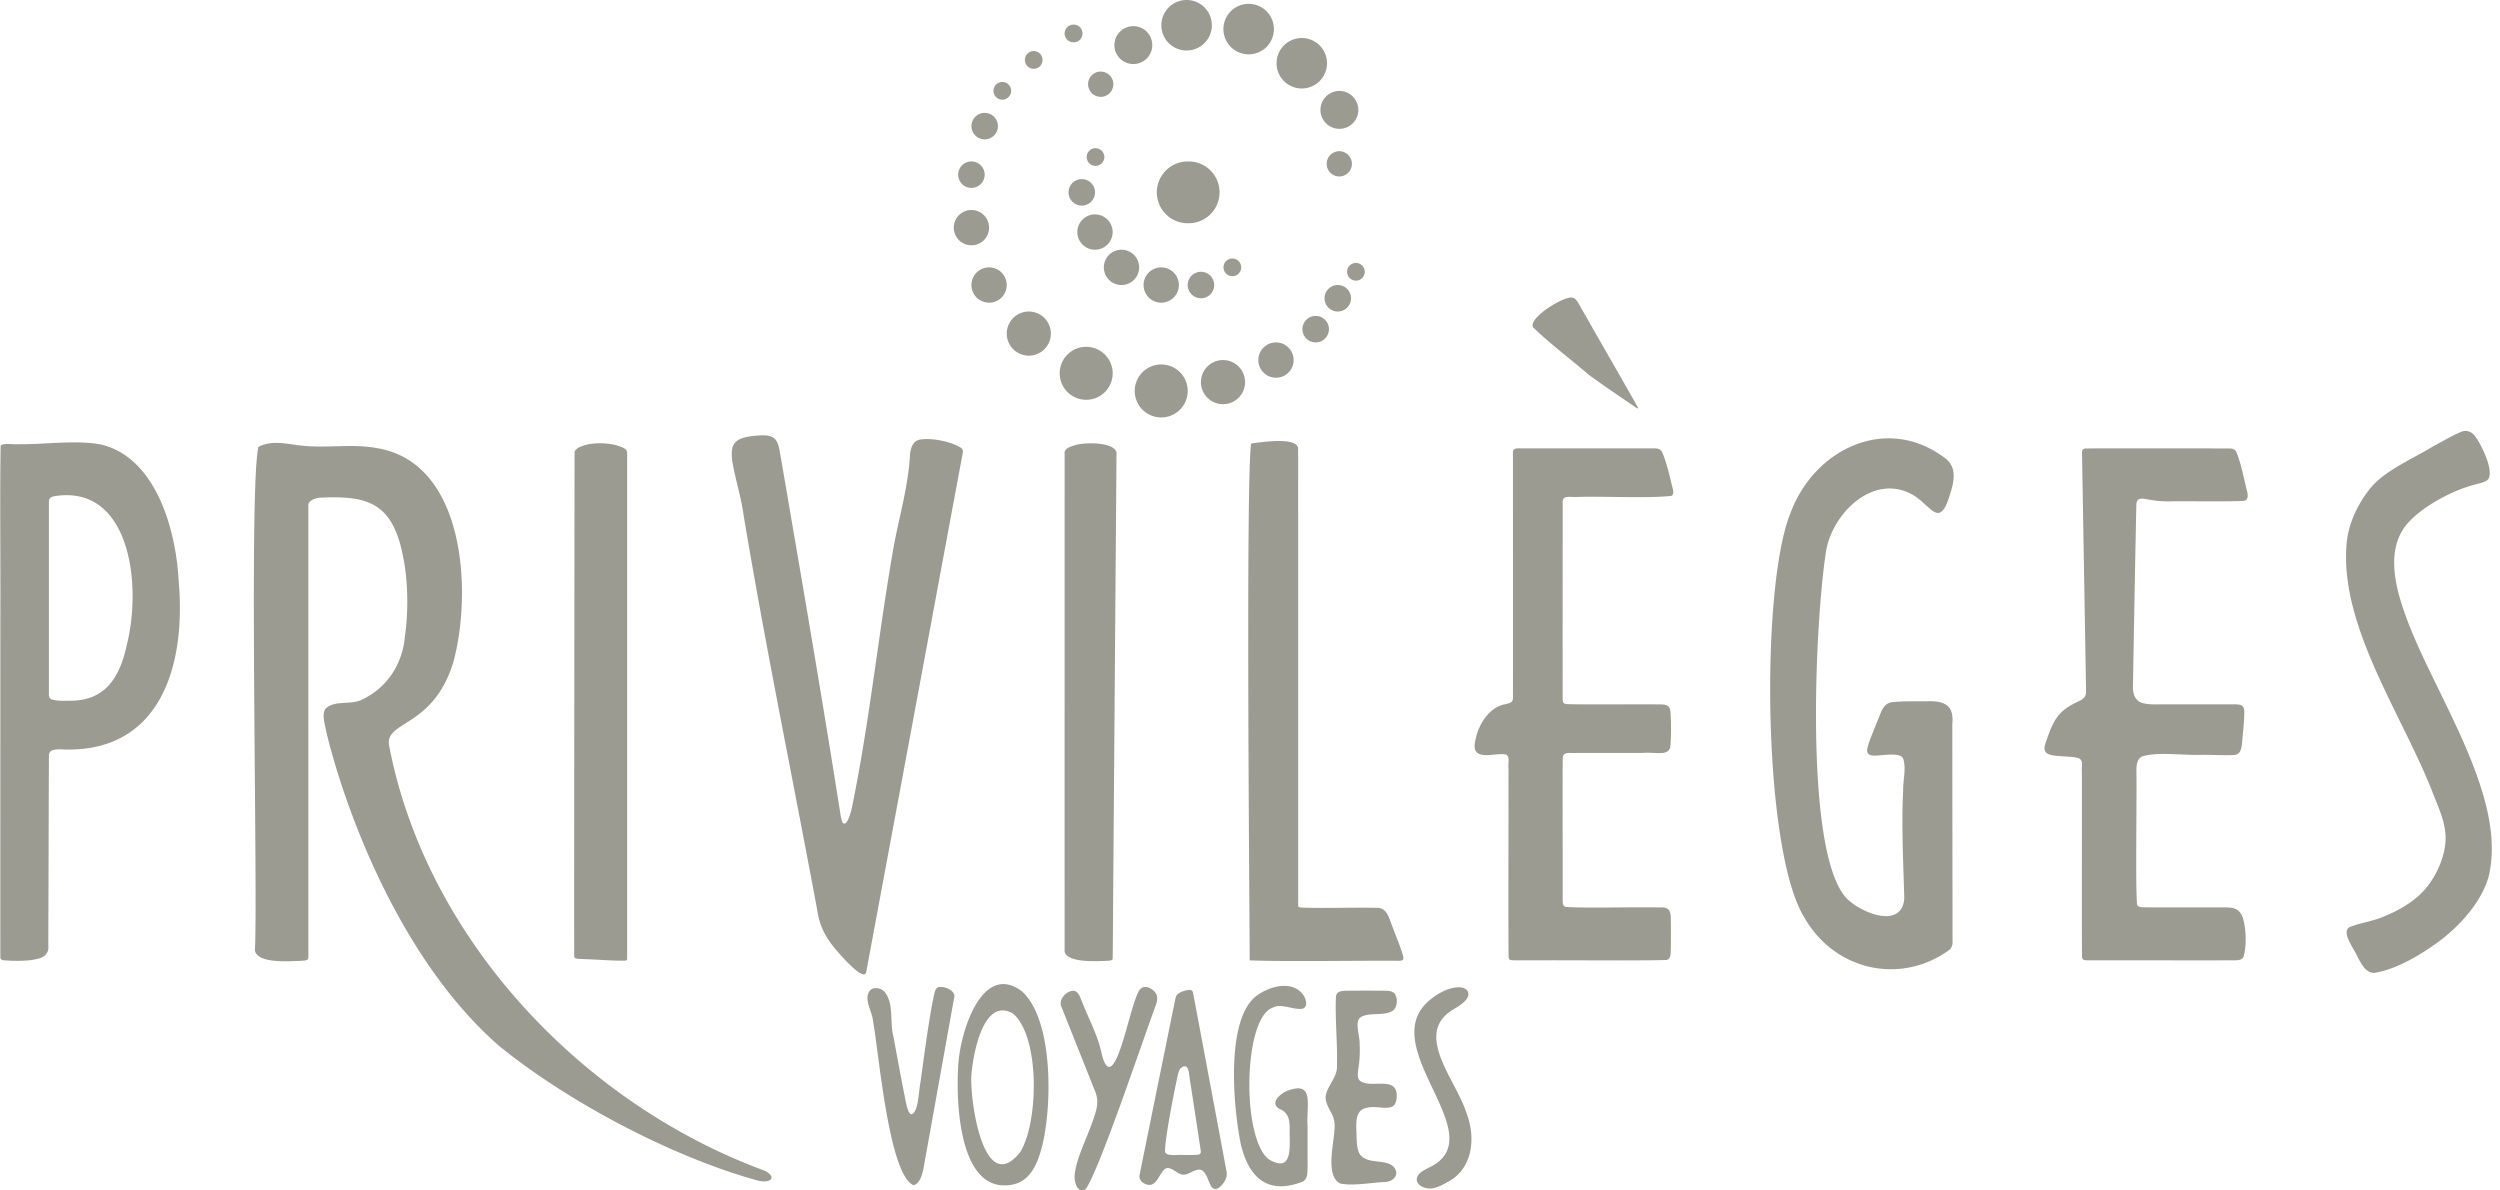 <svg fill="none" xmlns="http://www.w3.org/2000/svg" viewBox="0 0 84 40"><g clip-path="url(#a)"><g clip-path="url(#b)" fill="#9B9B91"><path d="M8.693 15.01c.507-.259 1.067-.051 1.635-.02.794.053 1.561-.076 2.33.065 2.986.484 3.211 4.848 2.575 7.19-.687 2.26-2.362 1.948-2.15 2.85 1.253 6.46 6.488 11.998 12.623 14.245.439.242.144.433-.258.323-2.997-.83-6.497-2.733-8.704-4.543-2.564-2.249-4.303-5.797-5.303-8.852-.199-.622-.424-1.378-.541-1.988-.028-.15-.049-.336.032-.46.316-.323.893-.103 1.277-.336.832-.408 1.322-1.211 1.397-2.109.119-.826.113-1.886-.083-2.773-.369-1.775-1.26-1.95-2.795-1.879-.16.023-.389.107-.366.28V32.18c-.01.113-.158.09-.257.106-.319 0-1.43.114-1.54-.341.105-2.07-.21-15.569.118-16.93l.012-.007-.002.001ZM75.126 15.157c.173.37.278.988.38 1.362.027.13.042.296-.127.311-.538.028-1.625.008-2.382.014a3.6 3.6 0 0 1-.708-.042c-.264-.039-.475-.13-.506.126-.024.916-.102 5.306-.117 6.187.004.151.041.308.154.412.102.13.478.153.748.138h2.387c.316 0 .44 0 .452.226.01.293-.046.711-.07 1.044-.02.178-.04.42-.263.431-.198.02-.598 0-1.06-.004-.7.025-1.48-.109-2.03.05-.179.08-.198.286-.201.467.018.986-.036 3.837.022 4.519.017.038.045.06.097.073.083.019.23.016.446.017h2.032c.52.015.783-.07.958.292.135.36.157 1 .044 1.37-.068.149-.268.112-.62.118-1.136.003-2.766-.002-3.876 0h-.713c-.143-.008-.2.007-.217-.116-.013-.891 0-4.817-.005-6.21-.022-.167.066-.376-.094-.46-.287-.105-.877-.025-1.089-.177-.147-.123-.034-.336.015-.49.26-.754.461-.98 1.124-1.282.147-.087.184-.163.184-.305-.015-.988-.111-6.543-.133-7.84 0-.197-.048-.327.166-.32.587-.004 3.93-.001 4.747 0 .099 0 .185.005.246.083l.007.01.002-.004ZM3.365 14.929c1.879.423 2.548 2.878 2.638 4.585.267 3.045-.73 5.852-4.004 5.662-.268.01-.357.06-.356.229-.006 1.487-.016 5.495-.02 6.38.03.235-.135.388-.368.432-.25.073-.666.072-.912.063-.202-.018-.309.01-.331-.1-.002-.725 0-6.452 0-11.111.01-2.54-.02-4.326.01-6.098.126-.1.419-.027.6-.046.904.011 1.868-.143 2.716 0l.027.004Zm-1.58 1.753c-.093.025-.14.077-.142.166v6.502c.003.062.02.109.077.14.13.065.442.06.625.054 1.248.01 1.7-.86 1.925-1.913.508-2.088.059-5.388-2.47-4.954l-.016.005ZM65.187 17.22c-.082.036-.174.003-.28-.077-.192-.148-.398-.38-.625-.509-1.31-.762-2.705.592-2.924 1.872-.36 2.232-.754 9.98.645 11.63.43.502 1.914 1.141 1.981.038-.033-1.198-.098-2.419-.038-3.617-.005-.363.112-.744-.002-1.077-.076-.146-.363-.138-.701-.108-.244.02-.59.082-.49-.268.05-.217.221-.596.337-.9.108-.24.166-.542.443-.603.389-.057.881-.028 1.311-.041.567.006.807.197.754.774 0 1.91.007 6.332.007 7.321a.328.328 0 0 1-.105.26c-1.648 1.201-3.874.688-4.88-1.098-1.39-2.255-1.47-11.088-.465-13.563.793-2.174 3.245-3.35 5.204-1.856.436.34.285.842.114 1.358-.058.16-.128.372-.273.455l-.015.008.002.001ZM26.026 14.738c.137.123.165.394.203.594.69 4.025 1.39 8.077 2.022 12.104.028.122.05.266.148.232.121-.08.209-.438.245-.63.59-2.898.883-5.85 1.395-8.734.187-.983.477-1.982.534-2.986.016-.248.09-.506.345-.55.396-.059 1.013.059 1.365.274.078.055.081.12.06.204l-.734 3.945c-.582 3.147-2.274 12.224-2.504 13.468-.06.28-.565-.264-.665-.357-.548-.586-.882-.988-.989-1.766-.821-4.408-1.729-8.81-2.469-13.24-.084-.622-.276-1.18-.378-1.808-.03-.276-.047-.525.172-.685.18-.13.552-.168.844-.177.138 0 .284.014.391.098l.015.014ZM55.83 15.16c.171.343.294.954.38 1.274.012.079.03.181-.046.226-.725.089-2.22.012-3.106.035-.316.024-.565-.084-.552.196 0 .87-.002 5.763 0 6.593.004.104.01.16.135.174.771.023 2.276.001 2.991.009.343 0 .47-.003.497.26.02.343.028.83-.006 1.151-.05.344-.486.183-.927.22h-2.208c-.24.02-.464-.068-.48.176-.008.548 0 3.276-.002 4.424l.001.386c.008.106.012.163.11.188.564.047 2.379 0 3.149.018.308-.018.373.104.373.393.006.28.005.75 0 1.017-.01.132.01.322-.147.356-1.202.03-3.152.003-4.379.012h-.709c-.14-.008-.198.007-.215-.114-.013-.9 0-4.962-.004-6.371-.02-.143.056-.36-.077-.427-.254-.066-.715.1-.948-.046-.153-.095-.118-.3-.084-.454.106-.544.486-1.118 1.023-1.198.159-.045.231-.058.236-.202.003-1.02 0-6.676 0-8.042.003-.288-.05-.365.273-.349h4.457c.103 0 .19.006.254.085l.009.012.001-.002ZM83.59 16.115c-.09.092-.281.123-.424.165-.759.191-1.748.724-2.252 1.284-.779.866-.432 2.174-.076 3.149.936 2.598 3.432 6.054 2.779 8.743-.23.83-.946 1.64-1.677 2.183-.63.461-1.42.928-2.156 1.05-.282.009-.426-.277-.548-.495-.135-.32-.575-.853-.3-1.038.392-.162.827-.2 1.233-.392.356-.148.696-.338.983-.57.525-.409.921-1.13 1.007-1.81.063-.541-.114-.997-.354-1.58-1.02-2.712-3.233-5.747-2.954-8.592.07-.628.348-1.232.746-1.748.476-.632 1.43-1.025 2.146-1.46.38-.208.713-.395.93-.484.19-.09.385-.021.5.15.192.258.635 1.141.43 1.43l-.01.012-.003.003ZM43.68 30.49c.556.037 1.907-.005 2.543.013.324-.022.409.217.516.506.112.32.345.855.414 1.146.016.108-.045.122-.134.128-.807-.015-3.939.035-5.029-.015 0-1.025-.138-16.357.05-17.367.275-.033 1.5-.239 1.576.151.005.255 0 1.206.003 2.53v12.834c.001.04.008.06.054.07h.008v.004Z"/><path d="M20.987 32.277c-.362.012-.945-.04-1.352-.05-.095-.014-.306.014-.341-.073-.008-1.283.01-15.91.011-16.948 0-.081.107-.163.205-.197.365-.163.945-.136 1.27-.025.115.038.286.089.292.224v17.014c-.005.041-.021.049-.075.056h-.01v-.001ZM37.254 32.281c-.276.008-1.385.1-1.483-.304-.002-1.047 0-15.44 0-16.737-.023-.15.163-.223.295-.265.344-.13 1.379-.133 1.449.236l-.104 13.745c-.014 1.704-.02 2.957-.025 3.248-.008.06-.04.06-.119.074h-.013v.003ZM34.325 33.3c1.105.955 1.044 4.105.627 5.435-.202.654-.522 1.093-1.194 1.093-1.498.022-1.649-2.686-1.56-4.046.067-1.125.798-3.436 2.106-2.498l.02.014v.002Zm-.298.75c-.98-.551-1.333 1.335-1.39 2.094-.046.908.429 4.095 1.643 2.566.616-.995.67-3.853-.234-4.646l-.02-.014ZM39.957 33.261c.076-.004.119.031.13.101.296 1.557.961 5.124 1.122 5.984.038.16-.029.319-.132.445-.069.087-.202.202-.306.142-.169-.07-.2-.661-.502-.633-.174.013-.33.172-.51.17-.213 0-.459-.366-.653-.161-.206.225-.279.654-.672.45-.092-.047-.169-.164-.144-.277.128-.65.758-3.734 1.063-5.24l.103-.502c.046-.201.034-.3.164-.373a.787.787 0 0 1 .322-.103h.014l.001-.003Zm-.135 2.567c-.22.008-.24.272-.28.447-.126.577-.407 2.045-.396 2.405.013.2.443.104.63.128.165 0 .319.001.415-.005.122-.001.174-.04.152-.152-.052-.352-.232-1.524-.34-2.232-.052-.233-.034-.55-.169-.588l-.012-.003ZM30.617 37.44c.245-.028.252-.815.312-1.08.102-.745.262-1.95.402-2.675.055-.252.072-.444.169-.504.172-.083.654.097.556.362-.17.942-.86 4.798-1.03 5.733-.044.187-.112.497-.333.546-.836-.354-1.17-4.52-1.36-5.52-.027-.335-.354-.775-.075-1.048.118-.089.326-.065.458.064.335.402.17 1.026.304 1.514.14.758.28 1.53.434 2.28.027.109.071.282.153.324l.01.003v.001ZM46.878 33.413c.082.14.08.403-.062.534-.28.204-.74.06-1.052.207-.289.126-.068.605-.08.95.01.185.006.371-.012.555-.023.278-.105.534.015.648.353.294 1.224-.176 1.245.493-.007.15-.017.295-.152.384-.22.098-.568-.031-.815.03-.365.057-.405.33-.392.744.02.3-.015.718.172.888.272.252.743.114 1.032.315.27.22.116.533-.236.554-.456.018-1.048.137-1.499.055-.519-.236-.225-1.326-.206-1.802a.925.925 0 0 0-.056-.476c-.086-.192-.269-.443-.235-.677.064-.36.402-.623.377-1.016.025-.623-.07-1.636-.034-2.297.007-.207.21-.21.377-.214.326-.004.946-.004 1.287 0 .115.005.245.012.316.107l.01.015v.003ZM43.764 39.705c-1.15.445-1.786-.111-2.066-1.227-.255-1.211-.54-4.247.534-5.027.461-.336 1.19-.508 1.544-.038.098.127.191.399.003.476-.297.066-.73-.195-1.016-.03-.994.337-1.054 4.424-.12 5.103.755.433.697-.316.688-.915.01-.325.009-.65-.337-.786-.37-.205.066-.564.33-.633.85-.29.562.553.61 1.195v1.255c.003.332.008.522-.154.62l-.016.01v-.003ZM36.112 33.297c.14.049.187.231.244.363.224.571.531 1.135.656 1.724.038.148.076.323.178.428.425.366.851-2.451 1.155-2.604.168-.14.515.07.534.29a.593.593 0 0 1-.025.223c-.49 1.324-1.818 5.305-2.331 6.166-.118.203-.31.104-.373-.087a.801.801 0 0 1-.034-.386c.079-.608.512-1.378.694-2.04.086-.276.08-.494-.032-.748-.245-.62-.89-2.23-1.104-2.774-.142-.248.162-.586.423-.56l.016.005h-.001ZM49.258 33.592c-.113.144-.3.248-.461.346-1.299.814.123 2.353.464 3.425.334.83.237 1.892-.593 2.336-.172.102-.374.209-.558.231-.253.033-.597-.133-.484-.403.081-.153.23-.21.385-.295 2.195-1.035-1.705-3.93-.08-5.532.285-.281.832-.61 1.232-.508.178.06.229.227.11.382l-.015.021v-.003ZM52.86 10.01c.073.02.113.08.152.14.08.136.218.38.393.686.382.672 1.441 2.51 1.628 2.853.022.052-.006.039-.058.008-.498-.338-1.118-.758-1.6-1.111-.469-.41-1.4-1.121-1.866-1.593-.169-.308 1.071-1.08 1.338-.989l.013.003v.003ZM39.907 7.5a1.038 1.038 0 1 0 0-2.075 1.038 1.038 0 0 0 0 2.076ZM37.682 9.577a.593.593 0 1 0 0-1.186.593.593 0 0 0 0 1.186ZM33.233 10.17a.593.593 0 1 0 0-1.186.593.593 0 0 0 0 1.186ZM32.64 8.242a.593.593 0 1 0 0-1.186.593.593 0 0 0 0 1.186ZM42.873 12.691a.593.593 0 1 0 0-1.186.593.593 0 0 0 0 1.186ZM44.207 11.505a.445.445 0 1 0 0-.89.445.445 0 0 0 0 .89ZM32.64 6.314a.445.445 0 1 0 0-.89.445.445 0 0 0 0 .89ZM33.085 4.683a.445.445 0 1 0 0-.89.445.445 0 0 0 0 .89ZM44.949 10.467a.445.445 0 1 0 0-.89.445.445 0 0 0 0 .89ZM45.542 9.429a.297.297 0 1 0 0-.593.297.297 0 0 0 0 .593ZM33.678 3.349a.297.297 0 1 0 0-.594.297.297 0 0 0 0 .594ZM34.716 2.31a.297.297 0 1 0 0-.593.297.297 0 0 0 0 .593ZM36.051 1.42a.297.297 0 1 0 0-.592.297.297 0 0 0 0 .593ZM34.568 11.95a.741.741 0 1 0 0-1.483.741.741 0 0 0 0 1.483ZM41.093 13.581a.741.741 0 1 0 0-1.483.741.741 0 0 0 0 1.483ZM36.792 8.39a.593.593 0 1 0 0-1.186.593.593 0 0 0 0 1.187ZM39.017 10.17a.593.593 0 1 0 0-1.186.593.593 0 0 0 0 1.186ZM36.496 13.433a.89.89 0 1 0 0-1.78.89.89 0 0 0 0 1.78ZM39.017 14.026a.89.89 0 1 0 0-1.78.89.89 0 0 0 0 1.78ZM40.352 10.022a.445.445 0 1 0 0-.89.445.445 0 0 0 0 .89ZM36.348 6.908a.445.445 0 1 0 0-.89.445.445 0 0 0 0 .89ZM36.792 5.573a.297.297 0 1 0 0-.593.297.297 0 0 0 0 .593ZM41.39 9.28a.297.297 0 1 0 0-.593.297.297 0 0 0 0 .593ZM41.955 1.826a.848.848 0 1 0 0-1.697.848.848 0 0 0 0 1.697ZM43.74 2.973a.848.848 0 1 0 0-1.696.848.848 0 0 0 0 1.696ZM39.87 1.697a.848.848 0 1 0 0-1.697.848.848 0 0 0 0 1.697ZM38.08 2.152a.636.636 0 1 0 0-1.273.636.636 0 0 0 0 1.273ZM45.004 4.329a.636.636 0 1 0 0-1.273.636.636 0 0 0 0 1.273ZM45 5.929a.424.424 0 1 0 0-.848.424.424 0 0 0 0 .848ZM36.984 3.254a.424.424 0 1 0 0-.849.424.424 0 0 0 0 .849Z"/></g></g><defs><clipPath id="a"><path fill="#fff" transform="translate(.009)" d="M0 0h83.715v40H0z"/></clipPath><clipPath id="b"><path fill="#fff" transform="translate(.009)" d="M0 0h83.715v40H0z"/></clipPath></defs></svg>